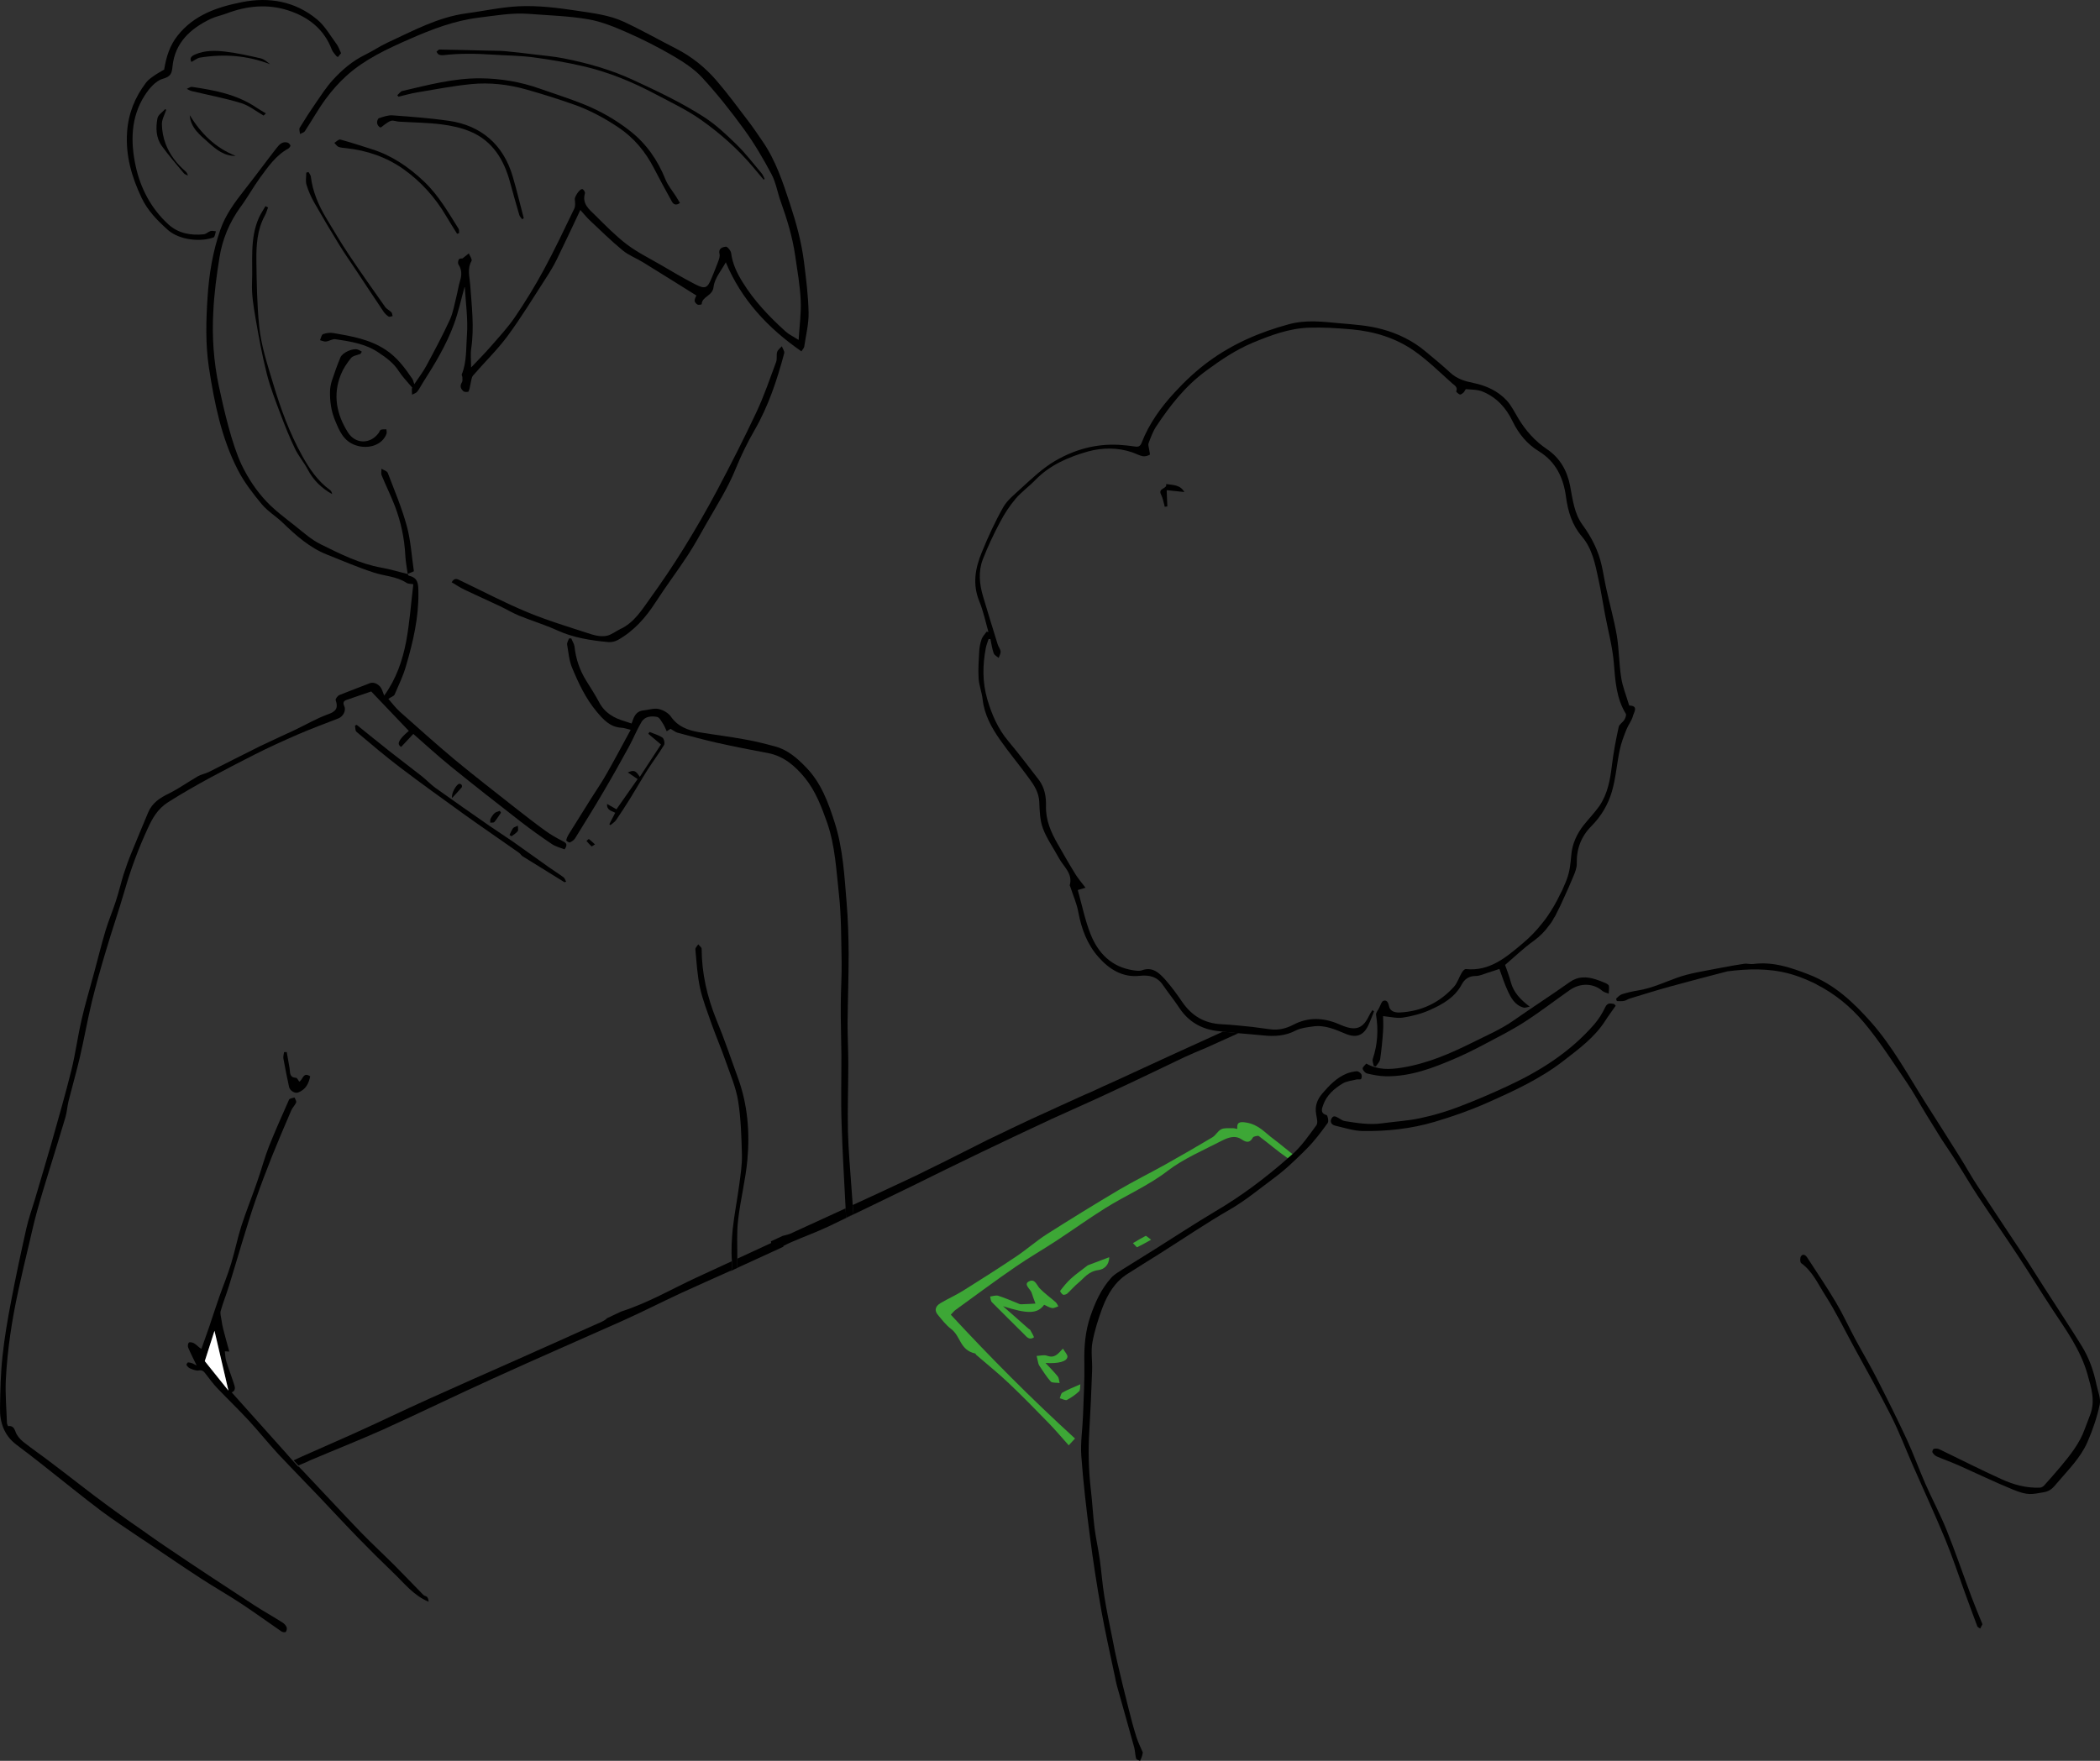 <?xml version="1.0" encoding="utf-8"?>
<!-- Generator: Adobe Illustrator 16.0.0, SVG Export Plug-In . SVG Version: 6.00 Build 0)  -->
<!DOCTYPE svg PUBLIC "-//W3C//DTD SVG 1.1 Tiny//EN" "http://www.w3.org/Graphics/SVG/1.1/DTD/svg11-tiny.dtd">
<svg version="1.1" baseProfile="tiny" id="Livello_1"
	 xmlns="http://www.w3.org/2000/svg" xmlns:xlink="http://www.w3.org/1999/xlink" x="0px" y="0px" width="173.118px"
	 height="145.199px" viewBox="0 0 173.118 145.199" xml:space="preserve">
<rect x="0" y="0" width="173.118" height="145.199" fill="#333333" stroke="none"/>
<g>
	<path fill="none" d="M17.683,109.739c-0.29,0.92-0.561,1.75-0.801,2.5c0.239,0.299,0.463,0.578,0.69,0.86
		c-0.227-0.282-0.451-0.562-0.689-0.86C17.122,111.489,17.393,110.659,17.683,109.739z"/>
	<path fill="none" d="M18.552,113.467c-0.29-1.245-0.576-2.464-0.87-3.728C17.977,111.003,18.263,112.223,18.552,113.467z"/>
	<path fill="none" d="M18.832,114.67C18.832,114.67,18.832,114.669,18.832,114.67c-0.261-0.325-0.513-0.639-0.765-0.953
		C18.319,114.032,18.57,114.345,18.832,114.67z"/>
	<polygon fill="none" points="60.789,104.527 60.782,104.529 60.782,104.529 	"/>
	<path fill="#3DA736" d="M106.513,95.209c0.009-0.01,0.029-0.019,0.039-0.04c-0.529-0.41-1.029-0.849-1.569-1.25
		c-0.691-0.5-1.191-1.17-2.22-1.349c-0.66-0.121-0.812,0.04-0.762,0.519c-0.17-0.03-0.3-0.07-0.43-0.059
		c-0.309,0.009-0.67-0.031-0.899,0.089c-0.29,0.149-0.431,0.479-0.721,0.661c-1.29,0.769-2.59,1.519-3.91,2.259
		c-1.26,0.701-2.569,1.35-3.809,2.08c-2,1.189-3.981,2.411-5.931,3.649c-0.89,0.57-1.659,1.262-2.529,1.842
		c-1.43,0.96-2.891,1.889-4.361,2.809c-0.59,0.37-1.26,0.67-1.87,1.03c-0.41,0.241-0.55,0.59-0.229,0.97
		c0.339,0.401,0.659,0.84,1.099,1.17c0.8,0.602,0.7,1.74,1.99,2.021c0.031,0.009,0.031,0.068,0.06,0.099
		c0.9,0.781,1.84,1.531,2.69,2.34c1.15,1.09,2.241,2.21,3.331,3.33c0.549,0.57,1.049,1.16,1.62,1.8c0.25-0.27,0.42-0.46,0.519-0.56
		c-3.63-3.311-7.01-6.719-10.24-10.21c0.17-0.18,0.27-0.311,0.4-0.4c1.64-1.188,3.26-2.398,4.94-3.55
		c1.1-0.76,2.291-1.44,3.411-2.179c1.34-0.88,2.631-1.812,3.989-2.661c1.681-1.049,3.562-1.86,5.12-3.061c1.3-1,2.96-1.71,4.491-2.5
		c0.469-0.238,1.069-0.488,1.629-0.1c0.46,0.31,0.701,0.24,0.93-0.17c0.052-0.08,0.41-0.16,0.481-0.11
		c0.809,0.602,1.549,1.25,2.389,1.83c0,0,0,0,0.001,0l0,0C106.281,95.419,106.392,95.309,106.513,95.209z"/>
	<path d="M103.242,84.679c-0.441-0.05-0.87-0.09-1.3-0.13c0.429,0.04,0.858,0.08,1.298,0.131
		C103.241,84.68,103.241,84.679,103.242,84.679z"/>
	<path d="M86.762,92.239c1.601-0.73,3.209-1.43,4.8-2.18c2.04-0.94,4.051-1.921,6.069-2.881c0.581-0.27,1.181-0.52,1.781-0.77
		c0.899-0.4,1.79-0.81,2.68-1.21l0,0c-0.431-0.04-0.851-0.08-1.278-0.13c-0.001,0-0.001,0.001-0.002,0.001
		c-2.92,1.318-5.819,2.659-8.729,4c-0.74,0.33-1.47,0.659-2.21,1.009c-0.28,0.111-0.561,0.241-0.851,0.37
		c-0.619,0.29-1.239,0.56-1.869,0.85l-0.451,0.21c-1.09,0.49-2.18,0.99-3.26,1.511c-0.54,0.26-1.061,0.52-1.6,0.77l-0.4,0.19
		c-1.7,0.85-3.38,1.72-5.1,2.55c-0.19,0.1-0.41,0.2-0.621,0.31c-0.069,0.04-0.159,0.07-0.229,0.11
		c-1.729,0.819-3.458,1.62-5.196,2.418c0.019,0.244,0.038,0.486,0.056,0.743c0.029-0.011,0.059-0.021,0.08-0.021l-0.681,0.312
		c-0.013-0.258-0.027-0.505-0.04-0.762c-1.52,0.7-3.041,1.391-4.559,2.091c-0.181,0.08-0.38,0.109-0.63,0.18l-0.971,0.451
		c0.021,0.04,0.021,0.099,0.021,0.139c-0.91,0.42-1.839,0.85-2.79,1.29c0,0.007,0,0.013,0,0.02v0.721
		c0.002-0.001,0.004-0.001,0.006-0.002c0.046-0.017,0.095-0.035,0.144-0.052c0.36-0.165,0.729-0.33,1.089-0.496l2.57-1.181
		c-0.02-0.01-0.02-0.04-0.02-0.05c0.229-0.12,0.44-0.229,0.68-0.33c0.5-0.22,1.01-0.42,1.5-0.62l0.07-0.029
		c0.49-0.199,0.97-0.4,1.44-0.619c2.289-1.091,4.57-2.21,6.869-3.321c1.92-0.95,3.851-1.9,5.79-2.83
		C82.862,94.07,84.801,93.15,86.762,92.239z"/>
	<path d="M60.338,103.996c-0.002,0.001-0.004,0.002-0.006,0.003c-0.98,0.45-1.98,0.91-2.97,1.37c-2,0.93-3.941,2.071-6.16,2.781
		l-1.16,0.549c-0.1,0.11-0.241,0.201-0.43,0.29c-1.2,0.54-2.42,1.07-3.62,1.621c-1.14,0.5-2.271,1.019-3.4,1.519
		c-2.4,1.062-4.8,2.12-7.211,3.21c-2.129,0.96-4.219,1.971-6.349,2.931c-1.39,0.619-2.77,1.229-4.18,1.85
		c-0.21,0.1-0.42,0.201-0.65,0.3c0.13,0.141,0.26,0.271,0.4,0.42c0.24-0.1,0.47-0.2,0.71-0.3c0.109-0.06,0.21-0.099,0.319-0.15
		c1.981-0.84,3.981-1.63,5.951-2.51c3.049-1.38,6.049-2.85,9.1-4.229c3.55-1.621,7.13-3.171,10.69-4.762
		c1.599-0.72,3.17-1.52,4.759-2.26c1.367-0.618,2.724-1.236,4.1-1.845c0.108-0.12,0.148-0.289,0.122-0.574
		C60.345,104.14,60.344,104.067,60.338,103.996z"/>
	<path d="M18.853,106.109c0.38-1.21,0.729-2.431,1.099-3.641c0.37-1.18,0.71-2.359,1.12-3.52c0.42-1.21,0.88-2.41,1.35-3.601
		c0.511-1.27,1.05-2.529,1.591-3.79c0.099-0.229,0.309-0.42,0.399-0.649c0.04-0.109-0.08-0.271-0.13-0.409
		c-0.15,0.05-0.4,0.069-0.45,0.17c-0.569,1.29-1.149,2.58-1.67,3.889c-0.37,0.941-0.62,1.931-0.96,2.881
		c-0.42,1.23-0.91,2.43-1.309,3.67c-0.321,1.01-0.531,2.069-0.841,3.09c-0.279,0.92-0.649,1.811-0.97,2.721
		c-0.28,0.799-0.54,1.609-0.809,2.409c-0.21,0.62-0.441,1.25-0.67,1.899c-0.131-0.079-0.17-0.109-0.2-0.139
		c-0.14-0.111-0.271-0.25-0.42-0.33c-0.121-0.061-0.34-0.11-0.411-0.05c-0.08,0.069-0.11,0.29-0.059,0.409
		c0.189,0.46,0.42,0.899,0.699,1.479c-0.21-0.109-0.279-0.149-0.35-0.179c-0.12-0.031-0.25-0.08-0.37-0.071
		c-0.049,0.011-0.139,0.181-0.12,0.221c0.08,0.109,0.18,0.23,0.3,0.271c0.221,0.089,0.49,0.21,0.7,0.17
		c0.35-0.07,0.46,0.129,0.62,0.33c0.29,0.379,0.58,0.77,0.911,1.12c0.86,0.899,1.75,1.759,2.599,2.67
		c0.83,0.909,1.61,1.87,2.441,2.779c0.339,0.359,0.679,0.721,1.029,1.08c0.091,0.101,0.181,0.189,0.28,0.29
		c0.641,0.681,1.3,1.351,1.95,2.029c1.12,1.181,2.22,2.37,3.35,3.531c0.931,0.96,1.87,1.889,2.83,2.81
		c0.92,0.869,1.69,1.909,2.95,2.43c0-0.15-0.04-0.29-0.12-0.39c-0.08-0.08-0.24-0.091-0.319-0.18c-0.79-0.8-1.561-1.621-2.351-2.411
		c-0.899-0.899-1.83-1.759-2.72-2.67c-0.52-0.54-1.04-1.08-1.549-1.629l-3.391-3.601l-0.13-0.13l-0.14-0.16
		c0,0.02-0.009,0.04-0.009,0.06c-0.061-0.06-0.111-0.129-0.17-0.189c-0.33-0.359-0.651-0.721-0.971-1.09l-0.109-0.12
		c-1.441-1.609-2.851-3.181-4.25-4.75c0.429-0.2,0.219-0.551,0.13-0.859c-0.181-0.571-0.411-1.131-0.58-1.71
		c-0.081-0.261-0.081-0.54-0.121-0.821c0.17,0.011,0.3,0.021,0.371,0.021c-0.17-0.62-0.34-1.21-0.491-1.811
		c-0.069-0.27-0.12-0.549-0.16-0.819c-0.03-0.24-0.12-0.511-0.059-0.721C18.381,107.429,18.643,106.779,18.853,106.109z
		 M18.552,113.467c0.093,0.4,0.185,0.791,0.279,1.202c0,0,0,0,0,0c0,0,0,0.001,0,0.001c-0.261-0.325-0.513-0.638-0.765-0.953
		c-0.162-0.201-0.332-0.413-0.495-0.617c-0.227-0.282-0.451-0.562-0.69-0.86c0.24-0.75,0.511-1.58,0.801-2.5
		C17.977,111.003,18.263,112.222,18.552,113.467z"/>
	<path d="M60.782,104.529L60.782,104.529v-0.721c0-0.007,0-0.013,0-0.02c0.008-1.074-0.06-2.157,0.07-3.22
		c0.189-1.649,0.609-3.271,0.76-4.92c0.21-2.31,0.019-4.601-0.79-6.801c-0.58-1.599-1.12-3.21-1.771-4.779
		c-0.76-1.88-1.199-3.801-1.21-5.83c0-0.12-0.179-0.239-0.279-0.37c-0.08,0.14-0.25,0.28-0.24,0.41c0.099,1.061,0.16,2.13,0.38,3.16
		c0.219,1.01,0.61,1.989,0.95,2.97c0.38,1.069,0.83,2.109,1.2,3.181c0.369,1.06,0.83,2.12,1,3.219c0.229,1.45,0.27,2.931,0.31,4.401
		c0.02,0.819-0.111,1.649-0.22,2.469c-0.16,1.23-0.41,2.451-0.54,3.681c-0.083,0.869-0.136,1.763-0.064,2.637
		c0.006,0.071,0.007,0.144,0.014,0.214c0.027,0.285-0.014,0.454-0.122,0.574c-0.009,0.01-0.01,0.026-0.02,0.035l0.821-0.38
		c-0.032,0.016-0.066,0.024-0.1,0.036c-0.049,0.017-0.098,0.035-0.144,0.052C60.787,104.527,60.784,104.528,60.782,104.529z"/>
	<path d="M70.432,100.089c-0.021,0-0.051,0.011-0.08,0.021c-0.018-0.257-0.037-0.499-0.056-0.743
		c-0.034-0.441-0.068-0.873-0.094-1.298c-0.111-1.601-0.26-3.2-0.3-4.8c-0.04-1.851,0.03-3.7,0.03-5.551
		c0-1.108-0.061-2.22-0.061-3.33c0.021-1.92,0.09-3.829,0.09-5.738c-0.009-1.411-0.05-2.831-0.17-4.241
		c-0.179-2.2-0.299-4.41-0.969-6.54c-0.531-1.68-1.13-3.32-2.38-4.6c-0.731-0.76-1.531-1.46-2.59-1.73
		c-0.82-0.22-1.641-0.43-2.471-0.57c-1.239-0.23-2.5-0.38-3.75-0.59c-0.91-0.16-1.739-0.45-2.319-1.28
		c-0.21-0.31-0.651-0.56-1.03-0.64c-0.38-0.08-0.821,0.08-1.231,0.12c-0.5,0.04-0.729,0.37-0.88,0.79
		c-0.029,0.1-0.069,0.2-0.109,0.29c-0.2-0.07-0.37-0.13-0.54-0.18c-0.91-0.26-1.681-0.7-2.141-1.59c-0.319-0.6-0.689-1.17-1.05-1.75
		c-0.54-0.87-0.86-1.8-0.969-2.82c-0.031-0.23-0.18-0.45-0.271-0.68c-0.069,0-0.13,0.01-0.189,0.01c-0.05,0.17-0.17,0.34-0.151,0.5
		c0.111,0.63,0.16,1.3,0.401,1.89c0.53,1.28,1.12,2.54,2.009,3.61c0.55,0.66,1.111,1.31,2.071,1.36c0.229,0.01,0.439,0.1,0.76,0.17
		c-0.691,1.27-1.331,2.48-2.01,3.67c-0.38,0.68-0.84,1.33-1.25,1.99c-0.62,0.98-1.24,1.97-1.851,2.96
		c-0.09,0.15-0.17,0.32-0.199,0.49c-0.011,0.05,0.229,0.2,0.289,0.18c0.16-0.07,0.341-0.19,0.431-0.33c0.8-1.3,1.61-2.59,2.38-3.91
		c0.719-1.22,1.41-2.46,2.089-3.7c0.35-0.65,0.63-1.35,1.01-1.99c0.28-0.48,0.821-0.51,1.29-0.42c0.2,0.04,0.361,0.38,0.511,0.6
		c0.109,0.17,0.18,0.37,0.279,0.58c0.141-0.08,0.241-0.15,0.321-0.2c0.2,0.11,0.37,0.26,0.57,0.32c1.08,0.29,2.16,0.58,3.25,0.83
		c1.399,0.31,2.8,0.59,4.21,0.85c1.309,0.25,2.25,1.08,3.029,2.03c0.891,1.09,1.391,2.42,1.861,3.75c0.65,1.9,0.74,3.9,0.959,5.87
		c0.201,1.83,0.18,3.691,0.22,5.54c0.021,1.19-0.069,2.38-0.069,3.58c-0.011,1.36,0.04,2.72,0.05,4.08
		c0.009,1.93-0.05,3.85,0.019,5.78c0.072,2.28,0.208,4.563,0.33,6.909c0.013,0.257,0.027,0.504,0.04,0.762L70.432,100.089z"/>
	<path d="M9.532,74.359c-0.26,0.8-0.59,1.57-0.83,2.369c-0.349,1.171-0.639,2.36-0.96,3.54c-0.34,1.281-0.729,2.541-1.02,3.831
		c-0.32,1.379-0.5,2.79-0.84,4.16c-0.5,2-1.069,3.989-1.63,5.969c-0.45,1.571-0.92,3.121-1.38,4.69c-0.24,0.79-0.519,1.57-0.7,2.381
		c-0.45,2-0.88,4.01-1.26,6.02c-0.29,1.51-0.55,3.02-0.71,4.55c-0.15,1.391-0.18,2.8-0.2,4.21c-0.03,1.2,0.33,2.28,1.351,3.05
		c0.729,0.54,1.449,1.11,2.169,1.671c1.621,1.27,3.21,2.579,4.86,3.819c1,0.74,2.03,1.42,3.07,2.12c0.09,0.061,0.18,0.12,0.28,0.19
		c0.15,0.089,0.29,0.189,0.44,0.29c1.45,0.979,2.9,1.97,4.36,2.92c1.13,0.739,2.3,1.399,3.42,2.14c1.1,0.73,2.16,1.5,3.25,2.25
		c0.09,0.06,0.3,0.09,0.35,0.04c0.08-0.091,0.12-0.28,0.08-0.38c-0.069-0.16-0.199-0.311-0.35-0.4
		c-0.769-0.489-1.58-0.939-2.349-1.439c-2.321-1.521-4.651-3.04-6.951-4.601c-0.54-0.359-1.08-0.73-1.61-1.109
		c-0.09-0.061-0.189-0.121-0.279-0.2c-1.08-0.74-2.151-1.5-3.211-2.28c-1.56-1.141-3.069-2.35-4.61-3.51
		c-0.78-0.6-1.589-1.15-2.36-1.76c-0.26-0.21-0.519-0.511-0.63-0.82c-0.12-0.35-0.269-0.52-0.62-0.47
		c-0.04-0.11-0.09-0.19-0.09-0.271c-0.04-1.189-0.15-2.399-0.09-3.59c0.13-2.471,0.5-4.91,1.031-7.33
		c0.279-1.29,0.58-2.58,0.889-3.859c0.21-0.9,0.411-1.811,0.661-2.7c0.319-1.16,0.679-2.311,1.03-3.46
		c0.439-1.42,0.879-2.84,1.3-4.261c0.129-0.439,0.149-0.9,0.259-1.34c0.3-1.189,0.64-2.37,0.92-3.561
		c0.361-1.539,0.63-3.089,1-4.629c0.35-1.42,0.75-2.831,1.17-4.23c0.49-1.66,1.06-3.3,1.54-4.96c0.5-1.74,1.13-3.43,1.89-5.08
		c0.391-0.86,0.83-1.64,1.7-2.19c2.28-1.44,4.67-2.67,7.061-3.89c1.199-0.61,2.439-1.17,3.679-1.71c1.071-0.46,2.17-0.87,3.26-1.29
		c0.41-0.15,0.691-0.66,0.5-1.04c-0.12-0.27-0.04-0.41,0.191-0.49c0.7-0.25,1.399-0.48,2.04-0.7c1.059,1.11,2.08,2.18,3.099,3.25
		c-0.859,0.73-1.019,1.1-0.63,1.32c0.34-0.36,0.66-0.71,1-1.07c1.06,0.93,2.05,1.84,3.1,2.69c1.9,1.54,3.83,3.05,5.761,4.55
		c0.839,0.65,1.71,1.27,2.589,1.86c0.31,0.2,0.69,0.29,1.02,0.42c0.26-0.38,0.16-0.52-0.12-0.66c-0.51-0.26-1-0.54-1.46-0.87
		c-0.859-0.62-1.69-1.27-2.52-1.92c-1.66-1.31-3.33-2.6-4.96-3.95c-1.54-1.29-3.03-2.63-4.53-3.96c-0.359-0.33-0.65-0.72-0.939-1.05
		c0.229-0.16,0.459-0.22,0.519-0.36c0.34-0.78,0.71-1.55,0.94-2.36c0.58-1.98,1.05-3.98,1.02-6.07c-0.01-0.65,0-1.19-0.77-1.36
		c-0.05-0.01-0.079-0.09-0.11-0.14l0,0c0,0.001,0,0.003,0,0.004l-0.006-0.006c-0.717-0.18-1.436-0.399-2.164-0.528
		c-1.79-0.32-3.39-1.13-4.99-1.92c-0.78-0.38-1.45-0.99-2.13-1.53c-0.809-0.64-1.65-1.26-2.35-2c-0.84-0.89-1.51-1.9-2.05-3.02
		c-0.81-1.7-1.48-4.61-1.89-6.54c-0.42-2.01-0.56-4.03-0.45-6.06c0.07-1.51,0.271-3.02,0.511-4.51c0.239-1.5,0.819-2.89,1.72-4.14
		c0.58-0.78,1.049-1.64,1.62-2.43c0.67-0.91,1.309-1.85,2.339-2.41c0.081-0.05,0.19-0.2,0.17-0.26c-0.04-0.1-0.16-0.22-0.27-0.24
		c-0.42-0.1-0.67,0.2-0.89,0.48c-0.88,1.13-1.719,2.28-2.61,3.41c-0.8,1.02-1.579,2.06-2.01,3.31c-0.62,1.8-0.93,3.65-1.05,5.55
		c-0.13,1.95-0.179,3.89,0.11,5.81c0.45,2.9,1.02,5.8,2.39,8.45c0.51,1,1.231,1.93,1.96,2.81c0.491,0.59,1.18,1,1.741,1.54
		c1.099,1.06,2.219,2.06,3.659,2.63c1.27,0.5,2.53,1.05,3.83,1.47c0.9,0.3,1.89,0.31,2.72,0.86c0.121,0.08,0.3,0.06,0.55,0.11
		c-0.19,1.58-0.3,3.16-0.59,4.72c-0.299,1.56-0.81,3.07-1.81,4.46c-0.069-0.18-0.12-0.3-0.159-0.42
		c-0.151-0.46-0.651-0.75-1.031-0.6c-0.83,0.33-1.68,0.64-2.52,0.98c-0.13,0.06-0.319,0.32-0.29,0.41c0.21,0.62,0.07,0.92-0.6,1.16
		c-0.95,0.34-1.84,0.86-2.759,1.3c-0.951,0.45-1.92,0.88-2.871,1.34c-1.42,0.7-2.83,1.43-4.25,2.14c-0.29,0.14-0.62,0.19-0.89,0.35
		c-0.8,0.46-1.55,1-2.369,1.41c-0.75,0.36-1.391,0.78-1.721,1.57c-0.449,1.09-0.91,2.17-1.35,3.26c-0.25,0.6-0.469,1.21-0.67,1.83
		C9.961,72.839,9.782,73.609,9.532,74.359z"/>
	<path d="M102.093,85.199c0.68,0.06,1.35,0.11,2.028,0.18c0.941,0.1,1.84,0.051,2.71-0.41c0.42-0.21,0.932-0.26,1.41-0.329
		c0.97-0.141,1.83,0.25,2.691,0.609c0.858,0.36,1.46,0.15,1.858-0.68c0.181-0.38,0.32-0.78,0.481-1.17
		c-0.051-0.04-0.09-0.08-0.13-0.11c-0.102,0.15-0.2,0.3-0.281,0.47c-0.479,1.011-1.049,1.25-2.099,0.851
		c-0.142-0.05-0.271-0.11-0.41-0.17c-1.26-0.53-2.51-0.59-3.75,0.069c-0.602,0.311-1.221,0.46-1.931,0.36
		c-0.479-0.07-0.95-0.13-1.431-0.189h-0.001c-0.439-0.051-0.869-0.091-1.298-0.131c-0.411-0.04-0.821-0.07-1.231-0.09
		c-1.42-0.069-2.46-0.689-3.25-1.84c-0.43-0.63-0.89-1.26-1.39-1.83c-0.5-0.55-1.04-1.1-1.929-0.78c-0.21,0.08-0.49,0.03-0.721,0
		c-1.79-0.27-2.891-1.409-3.52-2.989c-0.46-1.17-0.71-2.42-1.05-3.63c0.29-0.08,0.469-0.131,0.639-0.19
		c-0.309-0.4-0.599-0.74-0.83-1.11c-0.509-0.82-0.989-1.66-1.46-2.49c-0.559-0.97-1-1.97-0.969-3.14
		c0.019-0.76-0.111-1.51-0.58-2.14c-0.831-1.08-1.651-2.16-2.521-3.2c-0.859-1.02-1.369-2.2-1.739-3.46
		c-0.41-1.41-0.391-2.82-0.12-4.23c0.049-0.25,0.149-0.5,0.229-0.74c0.05,0,0.101,0.01,0.151,0.01c0.08,0.39,0.139,0.8,0.269,1.17
		c0.061,0.16,0.271,0.26,0.41,0.38c0.061-0.18,0.17-0.36,0.16-0.53c-0.02-0.2-0.179-0.38-0.24-0.58
		c-0.409-1.32-0.819-2.65-1.21-3.97c-0.3-1.01-0.399-2.05-0.019-3.04c0.41-1.05,0.889-2.08,1.42-3.07
		c0.359-0.69,0.79-1.35,1.29-1.94c0.479-0.56,1.099-1,1.62-1.54c1.21-1.25,2.769-1.91,4.369-2.36c1.149-0.31,2.421-0.33,3.621,0.08
		c0.289,0.1,0.568,0.26,0.868,0.32c0.182,0.03,0.41-0.03,0.57-0.12c0.05-0.03-0.03-0.3-0.049-0.46c-0.021-0.17-0.101-0.36-0.04-0.5
		c0.179-0.47,0.349-0.96,0.629-1.38c1.14-1.72,2.39-3.32,4.09-4.57c1.221-0.9,2.46-1.74,3.87-2.33c1.491-0.62,3.021-1.19,4.651-1.24
		c1.17-0.04,2.34,0.04,3.5,0.14c1.869,0.17,3.648,0.71,5.179,1.79c1.121,0.79,2.11,1.77,3.13,2.68c0.161,0.14,0.46,0.29,0.311,0.64
		c-0.021,0.04,0.181,0.22,0.301,0.26c0.08,0.02,0.21-0.08,0.3-0.16c0.089-0.08,0.149-0.28,0.209-0.28c0.47,0.04,0.97,0.03,1.39,0.21
		c1.142,0.48,1.921,1.34,2.46,2.47c0.481,0.99,1.182,1.85,2.132,2.43c1.438,0.88,2.05,2.21,2.26,3.8c0.16,1.19,0.509,2.31,1.3,3.23
		c0.879,1.03,1.11,2.32,1.379,3.57c0.21,0.95,0.351,1.9,0.531,2.85c0.25,1.34,0.62,2.67,0.729,4.02c0.12,1.46,0.2,2.9,0.99,4.19
		c0.062,0.11-0.04,0.35-0.12,0.49c-0.13,0.22-0.429,0.38-0.469,0.6c-0.231,1.05-0.43,2.11-0.561,3.18
		c-0.141,1.18-0.351,2.33-1.029,3.33c-0.381,0.54-0.852,1.03-1.271,1.55c-0.59,0.74-0.979,1.59-1.05,2.53
		c-0.06,0.68-0.12,1.31-0.37,1.98c-0.068,0.19-0.148,0.37-0.229,0.55c-0.09,0.229-0.191,0.45-0.312,0.659
		c-0.3,0.641-0.649,1.24-1.04,1.811c-0.139,0.21-0.29,0.41-0.46,0.61c-0.46,0.59-0.989,1.14-1.59,1.64
		c-1.379,1.16-2.719,2.32-4.688,2.12c-0.11-0.01-0.271,0.18-0.342,0.31c-0.22,0.37-0.349,0.82-0.63,1.141
		c-1.199,1.33-2.71,2.05-4.51,2.13c-0.4,0.01-0.78-0.11-0.86-0.55c-0.059-0.311-0.21-0.51-0.46-0.41
		c-0.159,0.06-0.229,0.37-0.349,0.59c-0.09,0.19-0.281,0.39-0.25,0.57c0.2,1.229,0.129,2.439-0.271,3.63
		c-0.051,0.17,0.05,0.39,0.079,0.58c0.062,0.02,0.12,0.03,0.171,0.04c0.13-0.2,0.329-0.391,0.359-0.601
		c0.111-0.77,0.19-1.55,0.241-2.33c0.029-0.439,0.009-0.88,0-1.22c0.62,0.061,1.16,0.2,1.649,0.12c0.761-0.12,1.539-0.32,2.239-0.64
		c1.031-0.46,2.021-1.021,2.59-2.08c0.25-0.471,0.61-0.711,1.171-0.711c0.329,0,0.659-0.169,0.989-0.27
		c0.321-0.1,0.641-0.2,0.95-0.31c0.231,0.63,0.42,1.229,0.68,1.79c0.271,0.59,0.591,1.189,1.29,1.39
		c0.151,0.05,0.352-0.04,0.53-0.07c-0.759-0.579-1.33-1.159-1.56-2.03c-0.119-0.47-0.301-0.919-0.471-1.409
		c0.74-0.63,1.512-1.38,2.38-2c0.49-0.36,0.91-0.78,1.24-1.25c0.17-0.2,0.3-0.41,0.41-0.63c0.061-0.07,0.09-0.141,0.13-0.211
		c0.281-0.539,0.54-1.089,0.781-1.64c0.099-0.22,0.199-0.439,0.299-0.66c0.13-0.31,0.271-0.63,0.4-0.94
		c0.14-0.33,0.279-0.69,0.27-1.03c-0.03-1.21,0.361-2.24,1.21-3.09c0.8-0.81,1.37-1.77,1.681-2.83c0.329-1.12,0.409-2.3,0.649-3.44
		c0.121-0.59,0.34-1.15,0.562-1.71c0.158-0.39,0.448-0.74,0.539-1.14c0.069-0.25,0.471-0.8-0.301-0.82
		c-0.019,0-0.04-0.08-0.059-0.13c-0.21-0.72-0.51-1.44-0.62-2.18c-0.181-1.14-0.17-2.32-0.361-3.47c-0.22-1.28-0.58-2.55-0.858-3.82
		c-0.151-0.65-0.24-1.31-0.392-1.96c-0.269-1.22-0.83-2.31-1.569-3.33c-0.69-0.93-0.819-2.11-1.029-3.22
		c-0.25-1.26-0.831-2.3-1.911-3.03c-0.979-0.66-1.74-1.51-2.349-2.52c-0.312-0.51-0.58-1.08-0.981-1.51
		c-0.729-0.78-1.7-1.22-2.74-1.43c-0.698-0.14-1.35-0.34-1.89-0.84c-0.66-0.61-1.35-1.18-2.04-1.75
		c-1.049-0.89-2.29-1.49-3.589-1.84c-1.121-0.31-2.311-0.39-3.471-0.49c-1.409-0.13-2.779-0.31-4.221,0.08
		c-2.398,0.65-4.619,1.61-6.608,3.07c-1.021,0.75-1.96,1.63-2.812,2.56c-1.13,1.22-2.099,2.57-2.71,4.14
		c-0.099,0.26-0.25,0.37-0.55,0.31c-0.45-0.07-0.899-0.11-1.36-0.14c-1.868-0.09-3.59,0.38-5.21,1.32
		c-1.059,0.62-1.919,1.45-2.809,2.26c-0.521,0.49-1.121,0.95-1.471,1.55c-0.68,1.2-1.26,2.46-1.779,3.74
		c-0.54,1.3-0.781,2.64-0.201,4.04c0.33,0.81,0.51,1.68,0.75,2.53c-0.049-0.01-0.099-0.02-0.149-0.03
		c-0.141,0.2-0.33,0.39-0.41,0.61c-0.111,0.32-0.181,0.65-0.2,0.99c-0.04,0.76-0.101,1.52-0.05,2.27
		c0.039,0.58,0.269,1.14,0.33,1.71c0.14,1.25,0.72,2.31,1.409,3.3c0.771,1.1,1.641,2.14,2.431,3.23c0.42,0.57,0.79,1.15,0.83,1.92
		c0.029,0.74,0.05,1.52,0.3,2.19c0.319,0.86,0.879,1.63,1.319,2.45c0.381,0.71,1.17,1.27,0.891,2.25c0,0.02,0.029,0.06,0.04,0.09
		c0.229,0.71,0.54,1.4,0.67,2.12c0.259,1.391,0.74,2.671,1.669,3.711c0.861,0.979,1.96,1.689,3.371,1.539
		c0.809-0.09,1.469,0.061,1.95,0.78c0.429,0.63,0.92,1.229,1.34,1.87c0.729,1.1,1.769,1.72,3.059,1.89
		c0.17,0.021,0.352,0.04,0.521,0.061h0.001C101.241,85.119,101.661,85.159,102.093,85.199L102.093,85.199z"/>
	<path d="M66.296,28.596c0.138-0.935,0.379-1.874,0.362-2.808c-0.025-1.385-0.203-2.771-0.374-4.15
		c-0.202-1.641-0.635-3.228-1.152-4.803c-0.594-1.809-1.181-3.608-2.276-5.192c-0.376-0.543-0.74-1.096-1.141-1.62
		c-0.87-1.14-1.719-2.301-2.655-3.386c-0.928-1.079-2.035-1.967-3.315-2.622c-1.446-0.739-2.861-1.544-4.333-2.226
		c-1.181-0.546-2.475-0.697-3.764-0.893c-1.631-0.247-3.264-0.457-4.898-0.378c-1.442,0.071-2.869,0.39-4.306,0.583
		c-2.347,0.315-4.393,1.44-6.494,2.41c-0.63,0.291-1.209,0.691-1.834,0.995c-1.046,0.508-1.914,1.248-2.683,2.091
		c-0.521,0.573-0.947,1.235-1.389,1.875c-0.466,0.674-0.913,1.362-1.336,2.063c-0.075,0.122,0.011,0.339,0.023,0.513
		c0.137-0.075,0.325-0.116,0.401-0.231c0.579-0.878,1.091-1.803,1.712-2.649c0.507-0.69,1.083-1.346,1.718-1.92
		c1.507-1.363,3.343-2.207,5.174-3.015c1.843-0.812,3.722-1.536,5.757-1.783c1.374-0.166,2.738-0.415,4.129-0.306
		c1.626,0.127,3.267,0.17,4.868,0.445c1.111,0.191,2.195,0.643,3.237,1.101c1.281,0.564,2.538,1.201,3.745,1.908
		c0.867,0.508,1.75,1.076,2.42,1.806c1.242,1.352,2.389,2.802,3.468,4.29c0.839,1.158,1.57,2.406,2.242,3.672
		c0.366,0.69,0.49,1.507,0.759,2.254c0.519,1.447,0.967,2.912,1.188,4.434c0.178,1.23,0.399,2.461,0.458,3.699
		c0.052,1.044-0.1,2.097-0.17,3.279c-0.461-0.295-0.809-0.457-1.08-0.703c-1.345-1.216-2.588-2.521-3.548-4.078
		c-0.46-0.746-0.824-1.507-0.938-2.39c-0.026-0.201-0.312-0.538-0.44-0.521c-0.26,0.034-0.633,0.131-0.515,0.606
		c0.046,0.184-0.036,0.415-0.106,0.608c-0.165,0.459-0.359,0.909-0.541,1.361c-0.342,0.847-0.529,0.952-1.354,0.529
		c-1-0.512-1.965-1.092-2.936-1.656c-0.916-0.532-1.879-1.006-2.716-1.645c-0.926-0.708-1.75-1.556-2.583-2.379
		c-0.495-0.489-1.119-0.951-0.857-1.825c0.028-0.092-0.112-0.32-0.21-0.344c-0.214-0.055-0.655,0.626-0.629,0.843
		c0.031,0.253,0.061,0.553-0.043,0.767c-0.817,1.696-1.623,3.4-2.518,5.054c-0.722,1.333-1.518,2.631-2.37,3.885
		c-0.592,0.871-1.322,1.65-2.016,2.45c-0.486,0.56-1.013,1.084-1.6,1.707c0-0.613-0.059-1.095,0.009-1.558
		c0.262-1.762,0.039-3.515-0.084-5.266c-0.047-0.666-0.259-1.308,0.11-1.962c0.07-0.126-0.141-0.411-0.221-0.622
		c-0.154,0.123-0.309,0.246-0.523,0.417c-0.031,0.006-0.226-0.014-0.29,0.069c-0.078,0.099-0.108,0.328-0.043,0.426
		c0.286,0.438,0.281,0.874,0.13,1.353c-0.13,0.418-0.188,0.859-0.297,1.284c-0.167,0.649-0.27,1.332-0.547,1.933
		c-0.593,1.289-1.264,2.543-1.937,3.793c-0.273,0.51-0.634,0.972-0.991,1.511c-0.079-0.219-0.1-0.35-0.168-0.45
		c-0.614-0.903-1.251-1.767-2.195-2.388c-1.316-0.865-2.804-1.12-4.298-1.378c-0.279-0.049-0.6-0.006-0.865,0.092
		c-0.125,0.046-0.166,0.323-0.245,0.495c0.165,0.041,0.335,0.132,0.492,0.112c0.265-0.032,0.536-0.229,0.779-0.192
		c1.233,0.185,2.466,0.369,3.549,1.096c0.64,0.43,1.239,0.858,1.666,1.526c0.304,0.475,0.712,0.883,1.12,1.376
		c-0.014,0.018-0.032,0.051-0.035,0.085c-0.01,0.162,0.012,0.326,0.019,0.49c0.144-0.079,0.327-0.127,0.421-0.244
		c0.183-0.229,0.312-0.5,0.47-0.748c0.983-1.539,1.932-3.102,2.561-4.821c0.368-1.002,0.591-2.057,0.873-3.064
		c-0.023-0.019,0.022,0.001,0.023,0.024c0.073,1.314,0.27,2.638,0.172,3.939c-0.081,1.078-0.001,2.203-0.426,3.247
		c-0.023,0.059,0.051,0.152,0.051,0.23c0.001,0.143,0.028,0.317-0.04,0.423c-0.197,0.304-0.086,0.547,0.133,0.736
		c0.086,0.076,0.388,0.071,0.417,0.014c0.096-0.191,0.108-0.423,0.164-0.637c0.059-0.231,0.067-0.514,0.209-0.679
		c0.937-1.094,1.99-2.1,2.841-3.255c1.139-1.542,2.135-3.19,3.18-4.801c0.319-0.491,0.624-0.996,0.881-1.52
		c0.659-1.341,1.287-2.696,1.939-4.072c0.289,0.317,0.519,0.608,0.787,0.86c0.89,0.837,1.763,1.696,2.705,2.471
		c0.494,0.408,1.128,0.643,1.681,0.984c1.484,0.913,2.958,1.84,4.395,2.736c-0.034,0.091-0.144,0.259-0.147,0.428
		c-0.002,0.11,0.129,0.261,0.241,0.322c0.087,0.048,0.341-0.01,0.341-0.027c0.025-0.661,0.895-0.664,0.979-1.421
		c0.08-0.729,0.672-1.401,1.01-2.041c1.282,3.079,3.465,5.423,6.234,7.344C66.185,28.783,66.281,28.696,66.296,28.596z"/>
	<path d="M171.612,110.989c-1-1.609-2.05-3.199-3.081-4.8c-0.589-0.91-1.16-1.841-1.759-2.74c-1.241-1.88-2.491-3.739-3.721-5.609
		c-0.521-0.791-0.98-1.621-1.48-2.42c-0.94-1.511-1.9-3-2.85-4.5c-1.42-2.25-2.69-4.601-4.459-6.611
		c-1.461-1.649-3.021-3.13-5.142-3.949c-1.49-0.58-2.96-1.08-4.58-0.87c-0.179,0.02-0.358-0.011-0.528-0.021
		c-0.012-0.009-0.021-0.009-0.03-0.009c-0.062,0-0.111,0-0.17,0.009c-0.651,0.101-1.281,0.201-1.92,0.33
		c-0.12,0.021-0.25,0.041-0.37,0.07c-1.111,0.221-2.241,0.381-3.29,0.761c-1.05,0.379-2.071,0.859-3.181,1.04
		c-0.449,0.069-0.899,0.179-1.33,0.309c-0.181,0.062-0.341,0.221-0.48,0.361c-0.03,0.02,0.031,0.2,0.061,0.209
		c0.199,0.01,0.399,0.021,0.601-0.02c0.149-0.029,0.29-0.141,0.45-0.189c1.119-0.34,2.229-0.69,3.358-1
		c1.552-0.431,3.12-0.831,4.682-1.241c0.188-0.019,0.38-0.05,0.568-0.069h0.011c1.779-0.181,3.511-0.141,5.27,0.489
		c0.531,0.191,1.031,0.41,1.51,0.651v0.009c1.521,0.771,2.812,1.84,3.91,3.141c1.29,1.54,2.38,3.261,3.521,4.931
		c0.59,0.859,1.08,1.79,1.63,2.679c0.409,0.67,0.83,1.351,1.25,2.021c0.429,0.66,0.88,1.301,1.29,1.96
		c0.568,0.89,1.099,1.81,1.679,2.689c1.111,1.681,2.26,3.33,3.371,5.021c0.95,1.439,1.849,2.921,2.799,4.359
		c1.12,1.691,2.312,3.33,2.88,5.33c0.312,1.12,0.67,2.2,0.221,3.361c-0.149,0.379-0.289,0.759-0.431,1.139
		c-0.429,1.21-1.219,2.191-2.028,3.16c-0.432,0.51-0.871,1.01-1.32,1.51c-0.08,0.091-0.221,0.181-0.34,0.191
		c-1.131,0.049-2.191-0.241-3.191-0.701c-1.729-0.779-3.42-1.649-5.129-2.469c-0.13-0.061-0.311-0.061-0.451-0.031
		c-0.059,0.021-0.148,0.23-0.109,0.29c0.079,0.141,0.211,0.271,0.341,0.331c0.62,0.27,1.25,0.49,1.858,0.759
		c1.481,0.66,2.941,1.37,4.441,1.981c1.259,0.519,1.57,0.38,2.54,0.219c0.58-0.1,0.799-0.419,1.11-0.78
		c0.908-1.069,1.92-2.059,2.488-3.359c0.432-0.989,0.79-2.04,1.012-3.09c0.108-0.5-0.15-1.08-0.262-1.62
		C172.603,113.069,172.222,111.979,171.612,110.989z"/>
	<path d="M94.212,144.509c-0.15-0.35-0.369-0.79-0.521-1.25c-0.239-0.76-0.449-1.529-0.64-2.31c-0.33-1.29-0.64-2.58-0.94-3.87
		c-0.149-0.63-0.279-1.28-0.399-1.92c-0.24-1.19-0.49-2.37-0.681-3.57c-0.159-0.99-0.229-2-0.369-2.99
		c-0.12-0.869-0.319-1.729-0.431-2.6c-0.13-1.04-0.18-2.09-0.3-3.12c-0.189-1.63-0.229-3.26-0.13-4.889
		c0.1-1.661,0.17-3.321,0.229-4.981c0.03-0.769-0.109-1.56,0.021-2.3c0.18-0.99,0.49-1.96,0.84-2.9c0.42-1.09,1.01-2.09,2.03-2.75
		c0.87-0.56,1.76-1.1,2.64-1.658c1.951-1.231,3.87-2.54,5.87-3.691c1.29-0.75,2.42-1.7,3.61-2.58c0.551-0.41,1.069-0.849,1.569-1.33
		c0.12-0.1,0.231-0.22,0.351-0.33c0.27-0.25,0.529-0.52,0.79-0.778c0.63-0.632,1.17-1.361,1.7-2.092c0.1-0.13,0-0.619-0.091-0.649
		c-0.56-0.16-0.38-0.561-0.279-0.839c0.279-0.802,0.909-1.352,1.609-1.771c0.33-0.2,0.761-0.229,1.141-0.33
		c0.13-0.029,0.33,0.03,0.37-0.04c0.069-0.1,0.079-0.3,0.02-0.398c-0.07-0.111-0.25-0.241-0.37-0.241
		c-0.29,0.031-0.589,0.09-0.85,0.201c-0.82,0.339-1.409,0.96-1.98,1.62c-0.45,0.519-0.64,1.068-0.52,1.738
		c0.05,0.302,0.16,0.7,0.02,0.892c-0.609,0.83-1.21,1.71-1.97,2.389c-0.01,0.021-0.03,0.03-0.039,0.04
		c-0.121,0.1-0.231,0.21-0.351,0.3l0,0c-1.86,1.63-3.811,3.102-5.95,4.36c-1.681,1-3.311,2.071-4.96,3.11
		c-0.891,0.56-1.79,1.109-2.681,1.671c-0.34,0.219-0.71,0.429-0.97,0.719c-0.83,0.92-1.33,2.05-1.72,3.189
		c-0.41,1.21-0.521,2.49-0.49,3.79c0.03,1.46-0.06,2.932-0.11,4.392c-0.039,1.108-0.22,2.219-0.14,3.318
		c0.16,2.21,0.42,4.421,0.71,6.632c0.26,2.039,0.58,4.078,0.94,6.108c0.33,1.83,0.739,3.642,1.12,5.45
		c0.05,0.26,0.101,0.52,0.17,0.77c0.479,1.7,0.96,3.4,1.431,5.11c0.069,0.29,0.069,0.601,0.149,0.89
		c0.029,0.08,0.21,0.12,0.319,0.181c0.05-0.101,0.101-0.209,0.141-0.32C94.162,144.78,94.172,144.679,94.212,144.509z"/>
	<path d="M63.982,29.846c-0.515,1.382-0.989,2.787-1.615,4.12c-1.03,2.191-2.128,4.352-3.263,6.491
		c-0.859,1.619-1.781,3.208-2.745,4.768c-0.872,1.411-1.805,2.787-2.774,4.133c-0.685,0.951-1.311,1.986-2.447,2.513
		c-0.384,0.179-0.734,0.483-1.133,0.558c-0.396,0.075-0.855,0.004-1.249-0.124c-1.774-0.578-3.569-1.115-5.291-1.828
		c-1.873-0.775-3.672-1.729-5.506-2.602c-0.225-0.107-0.466-0.292-0.728,0.137c0.356,0.208,0.687,0.435,1.044,0.605
		c0.966,0.463,1.946,0.897,2.915,1.355c0.539,0.255,1.052,0.57,1.603,0.794c1.036,0.423,2.115,0.744,3.13,1.208
		c1.344,0.614,2.762,0.834,4.203,0.971c0.266,0.025,0.582-0.044,0.815-0.176c1.322-0.743,2.288-1.842,3.105-3.108
		c0.85-1.314,1.793-2.566,2.652-3.875c0.553-0.842,1.033-1.733,1.534-2.61c0.846-1.481,1.765-2.917,2.411-4.511
		c0.443-1.094,0.967-2.166,1.557-3.189c1.15-1.995,1.863-4.148,2.448-6.353c0.042-0.161-0.126-0.379-0.197-0.57
		c-0.133,0.155-0.33,0.291-0.384,0.47C63.988,29.283,64.076,29.596,63.982,29.846z"/>
	<path d="M26.138,1.602c-1.802-1.494-3.951-1.875-6.206-1.423c-2.014,0.403-3.943,1.044-5.3,2.769
		c-0.639,0.812-0.927,1.729-1.099,2.791c-0.227,0.135-0.531,0.296-0.812,0.491c-0.239,0.167-0.495,0.34-0.668,0.567
		c-0.916,1.199-1.463,2.524-1.574,4.064c-0.141,1.961,0.377,3.74,1.201,5.467c0.497,1.043,1.275,1.836,2.133,2.61
		c0.985,0.888,2.757,1.022,3.789,0.641c0.113-0.042,0.134-0.33,0.199-0.504c-0.148-0.011-0.308-0.064-0.441-0.024
		c-0.197,0.06-0.369,0.251-0.563,0.27c-1.08,0.109-2.113-0.079-2.928-0.829c-1.415-1.302-2.289-2.967-2.687-4.812
		c-0.424-1.976-0.407-3.988,0.727-5.778c0.361-0.571,0.905-1.225,1.495-1.398c0.659-0.194,0.756-0.411,0.815-1.009
		c0.193-1.97,1.474-3.134,3.15-3.939c0.416-0.2,0.886-0.286,1.32-0.451c1.671-0.632,3.38-0.798,5.085-0.242
		c1.649,0.537,2.942,1.538,3.582,3.233c0.075,0.2,0.248,0.362,0.382,0.537c0.024,0.032,0.077,0.041,0.124,0.064
		c0.101-0.121,0.191-0.229,0.256-0.308c-0.128-0.268-0.206-0.527-0.357-0.733C27.24,2.953,26.796,2.146,26.138,1.602z"/>
	<path d="M110.41,92.231c-0.208-0.109-0.448-0.32-0.626-0.029c-0.179,0.294-0.031,0.548,0.298,0.623
		c0.741,0.169,1.487,0.423,2.235,0.437c2.006,0.035,4.005-0.182,5.931-0.751c1.482-0.438,2.954-0.955,4.366-1.582
		c2.184-0.971,4.363-1.969,6.274-3.453c1.264-0.979,2.554-1.92,3.437-3.294c0.272-0.426,0.576-0.832,0.865-1.248
		c-0.041-0.049-0.082-0.099-0.123-0.146c-0.284-0.038-0.542-0.146-0.739,0.272c-0.235,0.496-0.536,0.98-0.896,1.396
		c-1.93,2.229-4.357,3.791-6.999,5.03c-1.396,0.656-2.818,1.267-4.262,1.812c-1.015,0.385-2.072,0.691-3.134,0.915
		c-1.013,0.215-2.06,0.268-3.087,0.413c-1.051,0.148-2.079-0.022-3.108-0.185C110.691,92.417,110.552,92.307,110.41,92.231z"/>
	<path d="M150.46,106.796c0.896,1.402,1.629,2.908,2.426,4.374c1.013,1.862,2.062,3.704,3.017,5.596
		c0.672,1.338,1.206,2.746,1.809,4.12c0.887,2.02,1.812,4.021,2.654,6.059c0.586,1.415,1.063,2.875,1.588,4.314
		c0.348,0.948,0.691,1.898,1.047,2.842c0.031,0.081,0.157,0.126,0.239,0.188c0.059-0.112,0.117-0.225,0.185-0.356
		c-0.31-0.768-0.619-1.498-0.897-2.24c-0.689-1.84-1.322-3.7-2.054-5.522c-0.524-1.3-1.192-2.542-1.757-3.826
		c-0.53-1.204-0.97-2.449-1.523-3.641c-0.791-1.705-1.633-3.386-2.488-5.061c-0.559-1.094-1.189-2.15-1.771-3.233
		c-0.541-1.008-1.016-2.056-1.6-3.037c-0.742-1.251-1.564-2.454-2.354-3.675c-0.132-0.203-0.344-0.342-0.509-0.115
		c-0.095,0.13-0.089,0.503,0.011,0.575C149.418,104.831,149.873,105.878,150.46,106.796z"/>
	<path d="M112.706,88.521c0.5,0.117,1.017,0.22,1.527,0.228c2.061,0.033,3.938-0.694,5.788-1.494
		c0.777-0.336,1.538-0.717,2.287-1.113c1.121-0.595,2.262-1.163,3.328-1.847c1.289-0.825,2.505-1.768,3.761-2.647
		c0.929-0.651,2.007-0.546,2.693,0.058c0.138,0.121,0.35,0.156,0.526,0.231c0.01-0.214,0.049-0.435,0.018-0.643
		c-0.015-0.089-0.169-0.178-0.277-0.226c-0.268-0.118-0.54-0.227-0.82-0.313c-0.742-0.229-1.438-0.264-2.136,0.23
		c-1.524,1.082-3.1,2.092-4.63,3.166c-1.043,0.73-2.201,1.222-3.33,1.787c-1.889,0.946-3.807,1.773-5.902,2.105
		c-0.964,0.153-1.946,0.198-2.908-0.339c-0.103,0.132-0.313,0.29-0.297,0.415C112.356,88.273,112.552,88.485,112.706,88.521z"/>
	<path d="M32.753,7.852c0.033,0.041,0.067,0.081,0.101,0.122c0.503-0.119,1.003-0.266,1.512-0.351
		c1.486-0.248,2.969-0.536,4.466-0.686c1.537-0.153,3.076,0.025,4.566,0.445c1.316,0.37,2.622,0.785,3.912,1.239
		c1.289,0.452,2.484,1.098,3.63,1.858c1.321,0.876,2.273,2.032,2.986,3.424c0.468,0.914,0.965,1.813,1.46,2.712
		c0.135,0.246,0.339,0.351,0.668,0.121c-0.114-0.189-0.213-0.358-0.317-0.523c-0.295-0.469-0.672-0.906-0.876-1.412
		c-0.639-1.591-1.568-2.945-2.928-4.008c-1.174-0.918-2.453-1.649-3.826-2.2c-1.186-0.476-2.407-0.86-3.612-1.285
		c-1.587-0.56-3.221-0.839-4.905-0.85c-2.2-0.015-4.304,0.553-6.42,1.043C33.013,7.537,32.892,7.731,32.753,7.852z"/>
	<path d="M36.562,4.548c1.351-0.156,2.703-0.131,4.056-0.043c1.112,0.073,2.233,0.077,3.335,0.222
		c1.395,0.184,2.789,0.422,4.159,0.741c2.077,0.483,4.042,1.298,5.924,2.296c1.297,0.688,2.642,1.323,3.83,2.171
		c1.526,1.09,2.943,2.341,4.167,3.786c0.308,0.364,0.612,0.729,0.918,1.094c0.028-0.02,0.056-0.04,0.083-0.06
		c-0.078-0.15-0.13-0.321-0.236-0.447c-0.681-0.805-1.324-1.652-2.075-2.386c-0.841-0.822-1.716-1.648-2.7-2.279
		c-1.835-1.18-3.81-2.113-5.794-3.033c-1.844-0.856-3.766-1.401-5.742-1.794c-0.825-0.164-1.668-0.233-2.504-0.335
		c-0.775-0.095-1.551-0.191-2.329-0.26c-0.471-0.042-0.946-0.032-1.42-0.045c-1.335-0.033-2.67-0.07-4.006-0.092
		c-0.08-0.001-0.163,0.121-0.245,0.186c0.064,0.079,0.112,0.195,0.194,0.23C36.292,4.549,36.436,4.562,36.562,4.548z"/>
	<path d="M34.773,64.008c-0.891-0.703-1.801-1.383-2.693-2.086c-0.897-0.708-1.782-1.433-2.673-2.15
		c-0.048,0.019-0.096,0.039-0.143,0.06c0.038,0.175,0.014,0.423,0.123,0.514c1.188,0.999,2.371,2.007,3.606,2.945
		c1.724,1.311,3.488,2.569,5.242,3.841c0.769,0.557,1.553,1.094,2.331,1.638c0.746,0.522,1.496,1.039,2.24,1.565
		c0.103,0.073,0.167,0.206,0.274,0.273c1.149,0.718,2.304,1.428,3.457,2.141c0.045-0.016,0.089-0.031,0.133-0.047
		c-0.07-0.123-0.11-0.284-0.213-0.361c-0.391-0.289-0.806-0.545-1.202-0.825c-0.998-0.706-1.988-1.427-2.989-2.128
		c-0.621-0.434-1.264-0.836-1.886-1.268c-1.496-1.04-2.991-2.082-4.473-3.142C35.505,64.689,35.164,64.316,34.773,64.008z"/>
	<path d="M21.055,26.173c0.266,1.557,0.551,3.115,0.938,4.645c0.287,1.14,0.724,2.245,1.138,3.349
		c0.361,0.959,0.743,1.913,1.188,2.836c0.292,0.606,0.747,1.133,1.061,1.731c0.462,0.88,1.136,1.526,1.999,2.009
		c-0.02-0.14-0.075-0.265-0.17-0.333c-1.017-0.736-1.704-1.758-2.296-2.822c-1.049-1.886-1.784-3.909-2.403-5.977
		c-0.464-1.55-0.98-3.099-1.142-4.706c-0.18-1.786-0.211-3.59-0.232-5.387c-0.015-1.286,0.058-2.578,0.703-3.753
		c0.112-0.205,0.174-0.437,0.258-0.657c-0.07-0.037-0.141-0.074-0.211-0.111c-0.183,0.319-0.395,0.625-0.544,0.959
		c-0.766,1.723-0.49,3.569-0.565,5.364C20.737,24.267,20.894,25.232,21.055,26.173z"/>
	<path d="M31.237,9.748c-0.09,0.029-0.169,0.272-0.151,0.402c0.019,0.135,0.144,0.323,0.258,0.353
		c0.094,0.025,0.237-0.151,0.363-0.231c0.181-0.114,0.355-0.275,0.552-0.315c0.194-0.04,0.413,0.061,0.623,0.074
		c1.166,0.072,2.34,0.077,3.496,0.222c0.83,0.104,1.683,0.286,2.446,0.616c1.793,0.776,2.714,2.299,3.213,4.122
		c0.25,0.913,0.504,1.826,0.772,2.735c0.038,0.131,0.16,0.239,0.244,0.358c0.04-0.033,0.081-0.065,0.122-0.098
		c-0.302-1.147-0.576-2.302-0.91-3.44c-0.76-2.595-2.579-4.201-5.278-4.587c-1.534-0.219-3.083-0.334-4.628-0.447
		C31.99,9.485,31.6,9.629,31.237,9.748z"/>
	<path d="M29.368,36.732c1.041,0.331,2.168-0.051,2.496-0.973c0.038-0.105-0.005-0.238-0.011-0.358
		c-0.154,0.008-0.32-0.015-0.455,0.037c-0.086,0.033-0.121,0.185-0.189,0.277c-0.686,0.923-1.909,0.921-2.529-0.064
		c-0.929-1.474-1.254-3.066-0.592-4.74c0.197-0.5,0.51-0.971,0.851-1.389c0.159-0.196,0.512-0.234,0.777-0.343
		c0.038-0.061,0.076-0.121,0.114-0.181c-0.116-0.061-0.225-0.139-0.347-0.177c-0.395-0.124-1.248,0.244-1.417,0.65
		c-0.261,0.624-0.489,1.262-0.7,1.904c-0.093,0.287-0.153,0.598-0.159,0.9c-0.017,0.809,0.094,1.613,0.402,2.36
		C27.968,35.507,28.306,36.394,29.368,36.732z"/>
	<path d="M28.053,11.507c-0.13-0.036-0.325,0.175-0.49,0.272c0.113,0.114,0.207,0.275,0.343,0.33
		c0.192,0.077,0.415,0.085,0.626,0.108c1.726,0.187,3.347,0.745,4.745,1.741c1.427,1.017,2.6,2.325,3.5,3.854
		c0.291,0.495,0.603,0.978,0.906,1.467c0.055-0.019,0.108-0.038,0.163-0.057c-0.012-0.119,0.017-0.264-0.04-0.354
		c-0.856-1.36-1.649-2.759-2.837-3.887c-1.262-1.199-2.654-2.156-4.324-2.681C29.783,12.029,28.925,11.743,28.053,11.507z"/>
	<path fill="#3DA736" d="M86.077,107.591c0.251,0.11,0.445,0.243,0.659,0.272c0.157,0.022,0.341-0.092,0.513-0.146
		c-0.076-0.117-0.125-0.253-0.233-0.347c-0.427-0.379-0.91-0.72-1.297-1.123c-0.252-0.261-0.392-0.804-0.85-0.605
		c-0.562,0.245,0.073,0.633,0.174,0.958c0.092,0.301,0.21,0.596,0.317,0.892c-0.399,0.021-0.798,0.052-1.197,0.059
		c-0.105,0.002-0.213-0.065-0.317-0.106c-0.52-0.204-1.027-0.432-1.564-0.599c-0.184-0.057-0.438,0.039-0.661,0.064
		c0.048,0.161,0.037,0.355,0.152,0.473c0.87,0.887,1.771,1.755,2.648,2.638c0.22,0.223,0.417,0.502,0.796,0.271
		c0.065-0.041-0.177-0.408-0.288-0.62c-0.025-0.047-0.104-0.074-0.151-0.116c-0.697-0.613-1.392-1.23-2.089-1.846
		C84.722,108.362,85.525,108.349,86.077,107.591z"/>
	<path d="M33.538,43.386c-0.406-1.496-1.016-2.938-1.572-4.392c-0.06-0.157-0.34-0.231-0.518-0.343
		c0.001,0.182-0.051,0.386,0.014,0.542c0.347,0.846,0.756,1.667,1.085,2.52c0.504,1.313,0.794,2.678,0.866,4.089
		c0.025,0.51,0.128,1.016,0.196,1.524c0.125-0.055,0.254-0.11,0.51-0.22C33.936,45.871,33.866,44.594,33.538,43.386z"/>
	<polygon points="33.611,47.339 33.609,47.326 33.598,47.331 33.605,47.338 33.612,47.344 	"/>
	<path d="M25.625,14.563c-0.015-0.131-0.127-0.252-0.193-0.377c-0.061,0.017-0.122,0.033-0.183,0.049
		c0,0.333-0.074,0.687,0.017,0.993c0.151,0.505,0.368,1.002,0.629,1.461c0.673,1.186,1.371,2.358,2.084,3.519
		c0.441,0.719,0.93,1.409,1.396,2.112c0.746,1.125,1.488,2.254,2.242,3.374c0.107,0.159,0.257,0.304,0.418,0.409
		c0.072,0.047,0.219-0.021,0.332-0.038c-0.032-0.106-0.032-0.242-0.1-0.313c-0.156-0.162-0.389-0.263-0.515-0.441
		c-1.006-1.424-2.013-2.846-2.981-4.295c-0.66-0.988-1.266-2.013-1.878-3.032C26.256,16.926,25.776,15.806,25.625,14.563z"/>
	<path d="M50.042,66.292c-0.028,0.539,0.384,0.562,0.675,0.73c-0.168,0.324-0.326,0.631-0.485,0.938
		c0.03,0.028,0.06,0.057,0.089,0.085c0.158-0.14,0.352-0.256,0.469-0.425c0.407-0.592,0.797-1.197,1.176-1.807
		c0.478-0.77,0.925-1.56,1.411-2.324c0.443-0.695,0.944-1.353,1.367-2.059c0.082-0.137-0.004-0.521-0.135-0.608
		c-0.317-0.213-0.707-0.317-1.066-0.466c-0.033,0.052-0.065,0.103-0.098,0.154c0.34,0.287,0.681,0.574,1.043,0.88
		c-0.558,0.854-1.146,1.751-1.747,2.67c-0.335-0.524-0.483-0.587-0.983-0.364c0.288,0.196,0.528,0.359,0.805,0.547
		c-0.562,0.803-1.157,1.652-1.745,2.491C50.599,66.609,50.366,66.476,50.042,66.292z"/>
	<path d="M25.572,88.754c-0.593-0.398-0.594,0.289-0.903,0.441c-0.089-0.114-0.171-0.314-0.26-0.318
		c-0.575-0.023-0.481-0.454-0.539-0.805c-0.071-0.441-0.154-0.882-0.232-1.322c-0.073,0.003-0.147,0.005-0.22,0.008
		c-0.021,0.177-0.086,0.362-0.056,0.53c0.14,0.781,0.3,1.56,0.467,2.337c0.069,0.316,0.486,0.56,0.737,0.467
		C25.193,89.858,25.448,89.36,25.572,88.754z"/>
	<path d="M21.495,4.814c-0.96-0.222-1.927-0.439-2.902-0.555c-0.839-0.1-1.697-0.123-2.514,0.236
		c-0.351,0.154-0.455,0.331-0.297,0.616c0.261-0.138,0.469-0.322,0.701-0.359c1.968-0.322,3.895-0.186,5.78,0.544
		C22.027,5.106,21.779,4.88,21.495,4.814z"/>
	<path d="M21.729,9.53c0.062-0.06,0.126-0.12,0.189-0.18c-0.254-0.155-0.515-0.299-0.761-0.466
		c-1.609-1.096-3.459-1.447-5.332-1.719c-0.131-0.019-0.284,0.106-0.427,0.164c0.134,0.061,0.263,0.146,0.403,0.18
		c1.362,0.327,2.743,0.584,4.079,0.993C20.54,8.704,21.115,9.179,21.729,9.53z"/>
	<path fill="#3DA736" d="M87.995,111.882c0.017-0.183-0.201-0.384-0.37-0.676c-0.435,0.454-0.677,0.819-1.326,0.582
		c-0.229-0.083-0.558,0.009-0.841,0.021c0.045,0.206,0.087,0.413,0.14,0.619c0.019,0.071,0.052,0.145,0.096,0.208
		c0.3,0.436,0.568,0.888,0.93,1.288c0.105,0.117,0.479,0.083,0.729,0.118c-0.051-0.186-0.043-0.399-0.162-0.55
		c-0.293-0.372-0.646-0.714-1.003-1.102C87.255,112.457,87.958,112.27,87.995,111.882z"/>
	<path fill="#3DA736" d="M87.966,106.681c0.318-0.287,0.584-0.615,0.92-0.89c0.498-0.404,0.815-0.95,1.678-1.063
		c0.432-0.059,0.877-0.395,0.874-1.057c-0.716,0.271-1.327,0.501-1.764,0.666c-0.572,0.447-1.009,0.748-1.384,1.092
		c-0.335,0.308-0.62,0.654-0.885,1.005c-0.043,0.057,0.108,0.243,0.22,0.325C87.674,106.794,87.896,106.744,87.966,106.681z"/>
	<path d="M13.622,8.991c-0.223,0.252-0.587,0.477-0.641,0.76c-0.148,0.791-0.131,1.618,0.371,2.304
		c0.565,0.772,1.194,1.499,1.806,2.236c0.075,0.09,0.219,0.125,0.33,0.186c-0.036-0.165-0.109-0.273-0.204-0.356
		c-0.718-0.622-1.288-1.365-1.626-2.243c-0.198-0.515-0.306-1.093-0.312-1.645c-0.005-0.389,0.228-0.78,0.355-1.171
		C13.675,9.039,13.647,9.015,13.622,8.991z"/>
	<path d="M17.212,11.781c0.619,0.558,1.293,1.1,2.217,1.072c-1.678-0.656-2.863-1.85-3.787-3.354
		C15.715,10.565,16.519,11.156,17.212,11.781z"/>
	<path d="M96.132,39.911c0.123,0.426-0.711,0.309-0.412,0.883c0.155,0.302,0.202,0.661,0.3,0.994c0.07-0.01,0.141-0.019,0.212-0.029
		c-0.018-0.432-0.034-0.863-0.054-1.34c0.527,0.056,0.993,0.105,1.459,0.154C97.276,39.956,96.714,40.01,96.132,39.911z"/>
	<path fill="#3DA736" d="M87.95,115.44c0.371-0.194,0.714-0.438,1.002-0.708c0.118-0.109,0.07-0.334,0.111-0.585
		c-0.593,0.267-1.059,0.442-1.472,0.68c-0.143,0.082-0.153,0.31-0.225,0.471C87.566,115.352,87.842,115.497,87.95,115.44z"/>
	<path fill="#3DA736" d="M94.895,102.226c-0.244-0.179-0.416-0.335-0.445-0.318c-0.363,0.185-0.704,0.396-1.052,0.6
		c0.116,0.119,0.317,0.352,0.339,0.342C94.106,102.674,94.456,102.471,94.895,102.226z"/>
	<path d="M41.297,67.016c-0.031-0.05-0.062-0.101-0.093-0.151c-0.143,0.057-0.314,0.084-0.424,0.18
		c-0.141,0.125-0.251,0.297-0.339,0.467c-0.047,0.088-0.021,0.215-0.028,0.325c0.116-0.014,0.283,0.014,0.338-0.052
		C40.954,67.546,41.118,67.275,41.297,67.016z"/>
	<path d="M38.056,64.719c-0.035-0.052-0.134-0.093-0.199-0.085c-0.22,0.025-0.672,0.777-0.589,1.169
		c0.31-0.337,0.558-0.598,0.791-0.871C38.095,64.889,38.09,64.77,38.056,64.719z"/>
	<path d="M42.691,68.088c-0.207,0.102-0.34,0.125-0.395,0.203c-0.121,0.171-0.204,0.369-0.292,0.56
		c-0.002,0.006,0.152,0.114,0.179,0.096c0.178-0.122,0.362-0.247,0.498-0.409C42.741,68.466,42.691,68.304,42.691,68.088z"/>
	<path d="M48.546,69.188c-0.018-0.014-0.131,0.1-0.2,0.154c0.137,0.154,0.267,0.313,0.419,0.452c0.017,0.017,0.142-0.084,0.28-0.167
		C48.855,69.453,48.709,69.309,48.546,69.188z"/>
	<path fill="#FFFFFF" d="M16.882,112.239c0.238,0.298,0.463,0.578,0.689,0.86c0.164,0.204,0.333,0.416,0.495,0.617
		c0.252,0.314,0.504,0.628,0.765,0.952c0,0,0,0,0,0c-0.095-0.411-0.187-0.802-0.279-1.202c-0.29-1.244-0.575-2.464-0.87-3.728
		C17.393,110.659,17.122,111.489,16.882,112.239z"/>
</g>
</svg>
